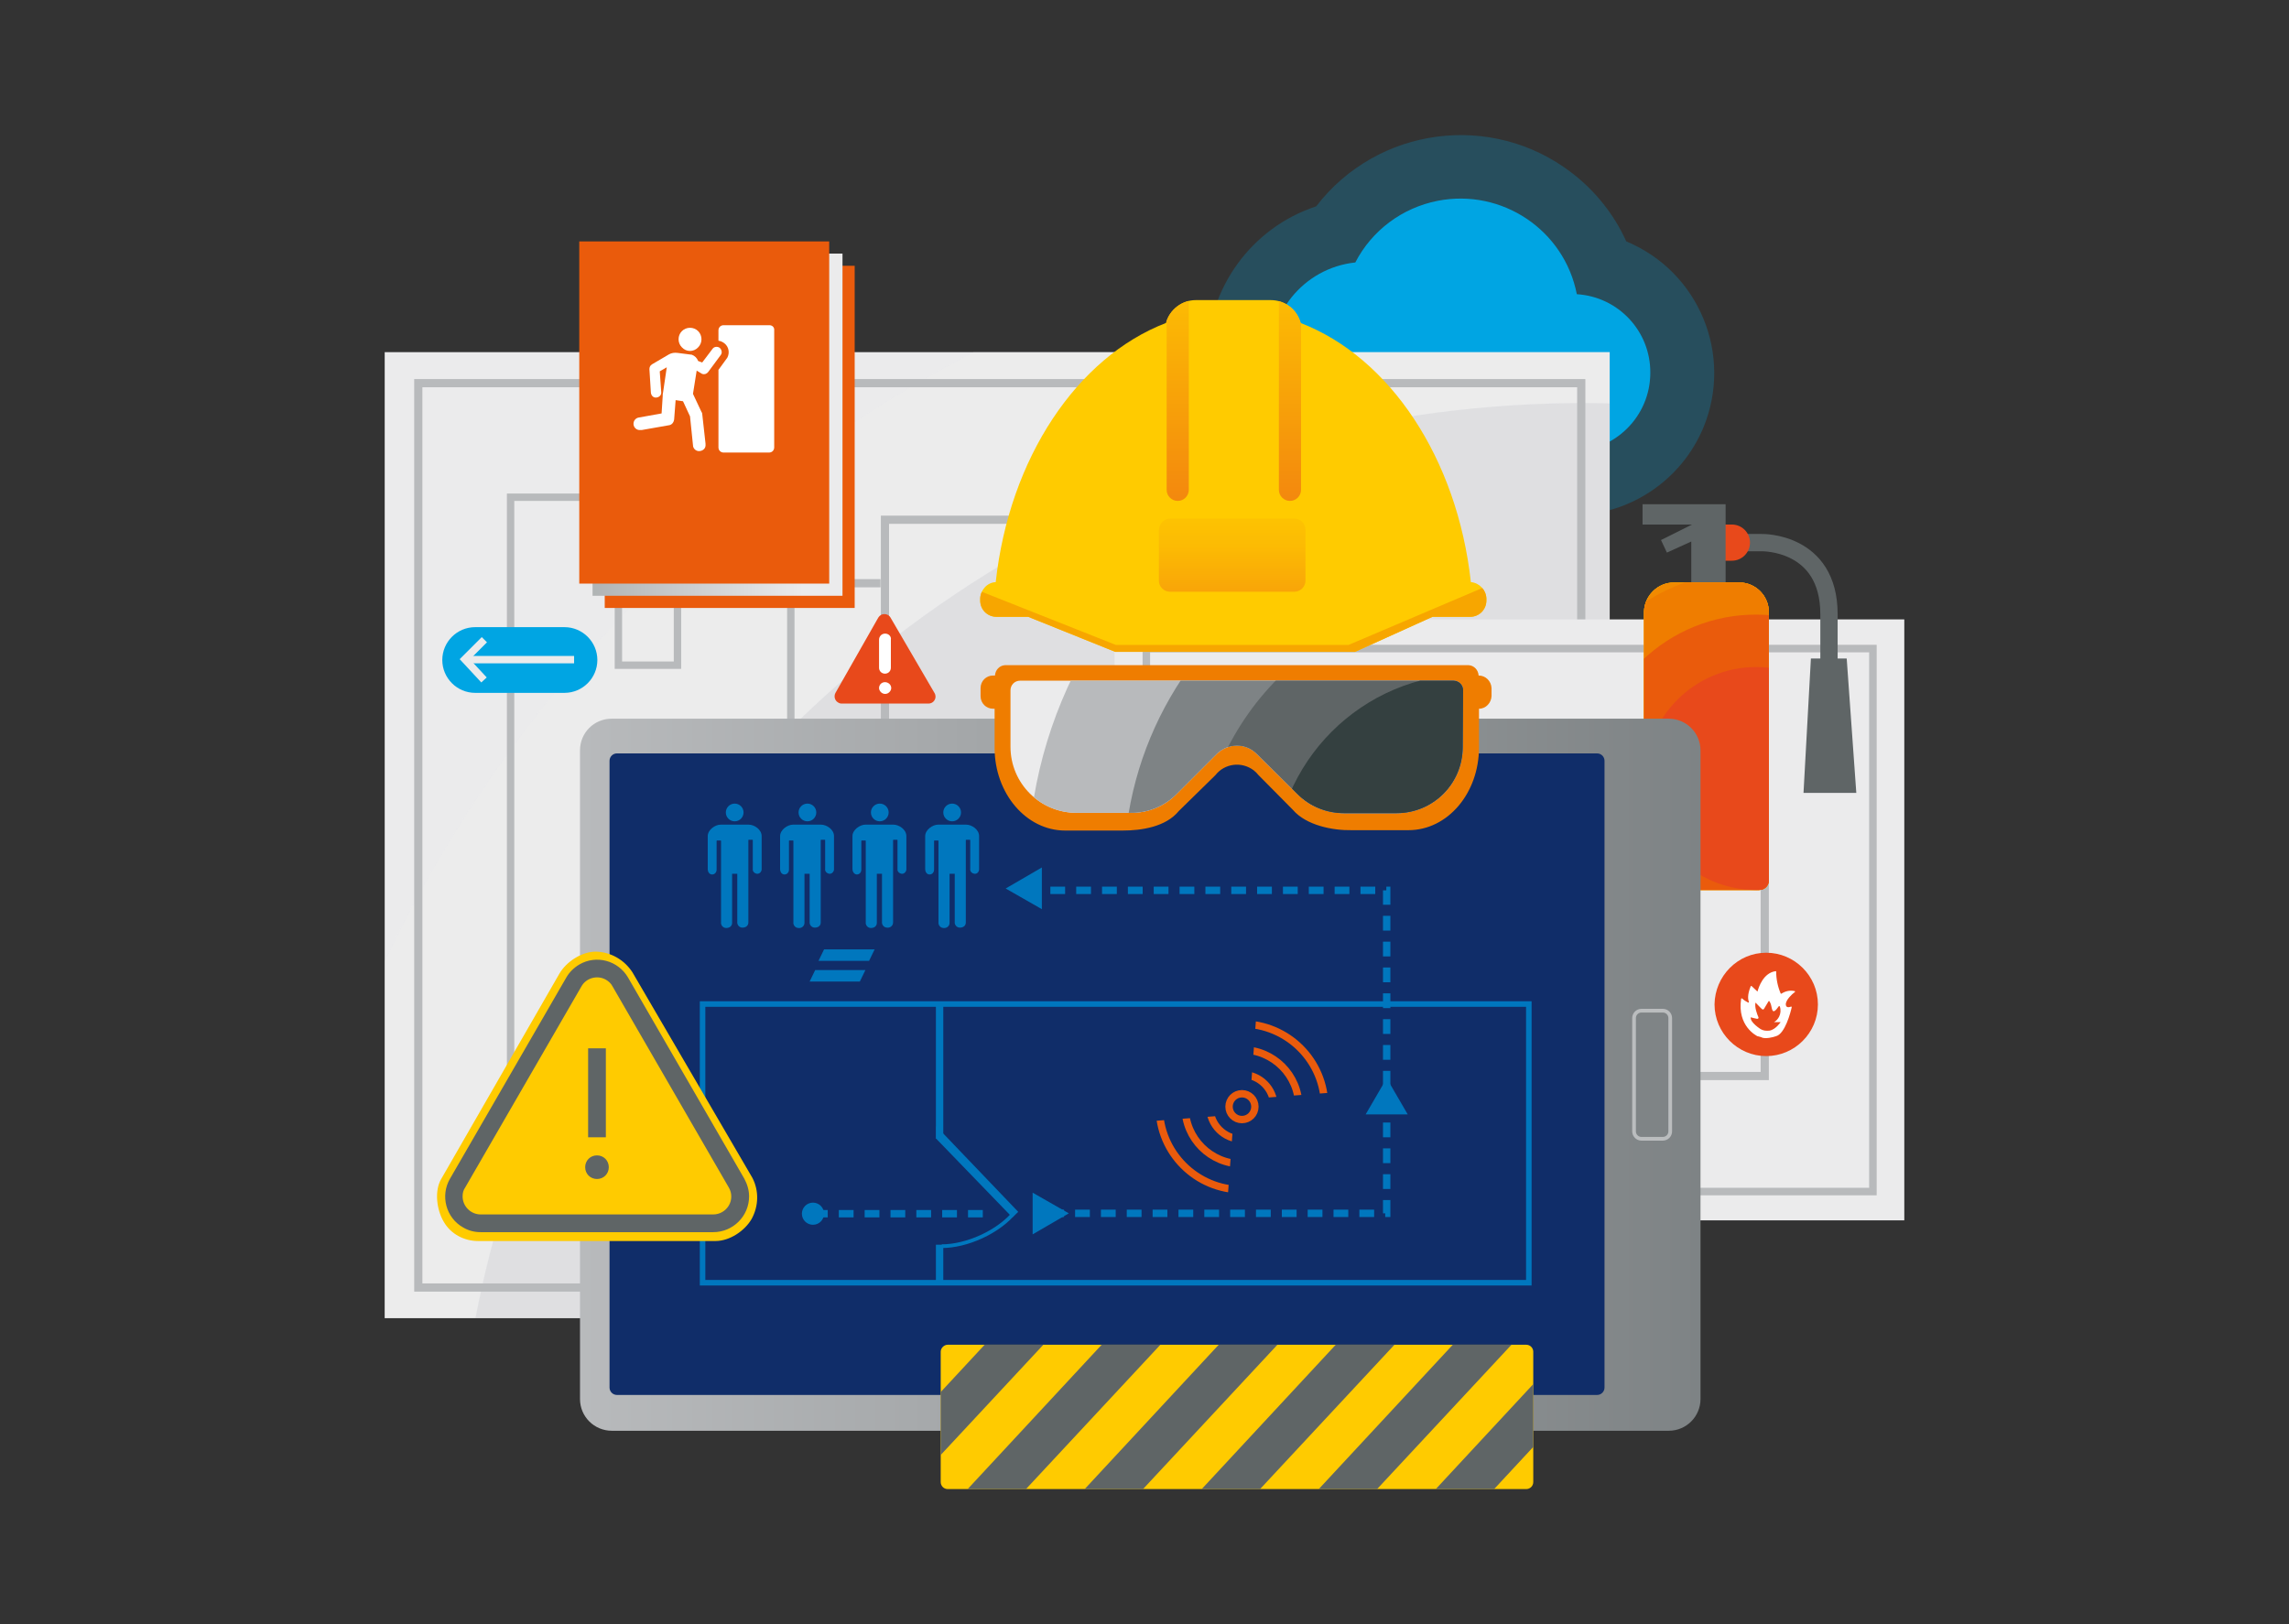 <?xml version="1.0" encoding="UTF-8"?>
<svg xmlns="http://www.w3.org/2000/svg" xmlns:xlink="http://www.w3.org/1999/xlink" version="1.1" id="Ebene_1" x="0px" y="0px" viewBox="0 0 620 440" style="enable-background:new 0 0 620 440;" xml:space="preserve">
<rect x="0" y="0" width="620" height="440" fill="#333333" stroke="none"/>
<style type="text/css">
	.st0{opacity:0.24;fill:#00A5E3;enable-background:new    ;}
	.st1{fill:#00A5E3;}
	.st2{fill:#EBEBEC;}
	.st3{opacity:0.53;}
	.st4{clip-path:url(#SVGID_2_);}
	.st5{opacity:0.44;fill:#EBEBEC;enable-background:new    ;}
	.st6{opacity:0.44;fill:#B8BABC;enable-background:new    ;}
	.st7{opacity:0.44;fill:#7E8385;enable-background:new    ;}
	.st8{opacity:0.44;fill:#5F6566;enable-background:new    ;}
	.st9{opacity:0.44;fill:#344040;enable-background:new    ;}
	.st10{fill:none;stroke:#B8BABC;stroke-width:2;stroke-miterlimit:10;}
	.st11{fill:none;stroke:#B8BABC;stroke-width:2.219;stroke-miterlimit:10;}
	.st12{fill:none;stroke:#EBEBEC;stroke-width:2;stroke-miterlimit:10;}
	.st13{fill:none;stroke:#B8BABC;stroke-width:2.042;stroke-miterlimit:10;}
	.st14{fill:#E8491B;}
	.st15{fill:#FFFFFF;}
	.st16{fill:none;stroke:#5F6566;stroke-width:4.69;stroke-miterlimit:10;}
	.st17{fill:#5F6566;}
	.st18{clip-path:url(#SVGID_4_);}
	.st19{fill:#FFCB00;}
	.st20{fill:#F7A600;}
	.st21{fill:#F18A00;}
	.st22{fill:#EF7D00;}
	.st23{fill:#EA5B0C;}
	.st24{fill:url(#SVGID_5_);}
	.st25{fill:#102D69;}
	.st26{opacity:0.55;fill:#7E8385;stroke:#EBEBEC;enable-background:new    ;}
	.st27{clip-path:url(#SVGID_7_);}
	.st28{clip-path:url(#SVGID_9_);}
	.st29{fill:url(#SVGID_10_);}
	.st30{fill:url(#SVGID_11_);}
	.st31{fill:url(#SVGID_12_);}
	.st32{clip-path:url(#SVGID_14_);}
	.st33{fill:#B8BABC;}
	.st34{fill:#7E8385;}
	.st35{fill:#344040;}
	.st36{clip-path:url(#SVGID_16_);}
	.st37{fill:url(#SVGID_17_);}
	.st38{fill:#0077BE;}
	.st39{fill:none;stroke:#0077BE;stroke-width:2;stroke-miterlimit:10;stroke-dasharray:4,3;}
	.st40{fill:none;stroke:#0077BE;stroke-width:1.5;stroke-miterlimit:10;}
	.st41{fill:#102D69;stroke:#EA5B0C;stroke-width:2;}
	.st42{clip-path:url(#SVGID_19_);}
	.st43{fill:none;stroke:#EA5B0C;stroke-width:2;}
	.st44{clip-path:url(#SVGID_21_);}
	.st45{fill:none;stroke:#0077BE;}
	.st46{fill:none;stroke:#0077BE;stroke-width:2;}
</style>
<g id="Ebene_4">
	<path class="st0" d="M369.9,139.6c-23.7,0-42.9-19.2-42.9-42.9c0-18.5,11.9-35,29.5-40.8c16.6-21.6,47.6-25.7,69.2-9.1   c6.4,4.9,11.5,11.3,14.8,18.6c19.7,8.2,29,30.7,20.9,50.4c-6,14.4-20.1,23.8-35.7,23.8H369.9z"></path>
	<path class="st1" d="M427.1,79.7c-3.4-17.4-20.3-28.7-37.7-25.3c-9.6,1.9-17.8,8-22.3,16.7c-14.1,1.5-24.3,14.2-22.8,28.3   c1.4,13,12.4,22.9,25.6,22.9h55.7c11.8,0,21.4-9.5,21.4-21.3C447.1,89.8,438.4,80.4,427.1,79.7L427.1,79.7z"></path>
	<rect x="104.2" y="95.4" class="st2" width="331.8" height="261.7"></rect>
	<g class="st3">
		<g>
			<g>
				<defs>
					<rect id="SVGID_1_" x="104.2" y="95.4" width="331.8" height="261.7"></rect>
				</defs>
				<clipPath id="SVGID_2_">
					<use xlink:href="#SVGID_1_" style="overflow:visible;"></use>
				</clipPath>
				<g class="st4">
					<circle class="st5" cx="428.9" cy="414.8" r="359.6"></circle>
					<circle class="st6" cx="428.9" cy="414.8" r="305.6"></circle>
					<circle class="st7" cx="428.9" cy="414.8" r="239.3"></circle>
					<circle class="st8" cx="428.9" cy="414.8" r="188"></circle>
					<circle class="st9" cx="428.9" cy="414.8" r="135.6"></circle>
				</g>
			</g>
		</g>
	</g>
	<rect x="138.3" y="134.7" class="st10" width="75.9" height="175.3"></rect>
	<rect x="239.7" y="140.8" class="st11" width="142.4" height="115"></rect>
	<rect x="167.5" y="162.9" class="st10" width="16" height="17.3"></rect>
	<rect x="167.5" y="211.7" class="st10" width="16" height="17.3"></rect>
	<rect x="167.5" y="262.8" class="st10" width="16" height="17.3"></rect>
	<line class="st11" x1="238.5" y1="158" x2="214.7" y2="158"></line>
	<line class="st11" x1="238.5" y1="235.4" x2="214.7" y2="235.4"></line>
	<rect x="113.3" y="103.8" class="st11" width="315" height="245"></rect>
	<path class="st1" d="M152.9,187.7h-24.2c-4.9,0-8.9-4-8.9-8.9l0,0c0-4.9,4-8.9,8.9-8.9h24.2c4.9,0,8.9,4,8.9,8.9l0,0   C161.8,183.7,157.8,187.7,152.9,187.7z"></path>
	<line class="st12" x1="126.3" y1="178.7" x2="155.5" y2="178.7"></line>
	<polyline class="st12" points="131.2,173.3 125.9,178.6 131.1,184.2  "></polyline>
	<rect x="301.9" y="167.8" class="st2" width="213.9" height="162.8"></rect>
	<rect x="310.5" y="175.7" class="st13" width="196.8" height="147.1"></rect>
	<rect x="399.2" y="196" class="st11" width="78.8" height="95.5"></rect>
	<path class="st14" d="M478.4,258.1L478.4,258.1c7.7,0,14,6.3,14,14l0,0c0,7.7-6.3,14-14,14l0,0c-7.7,0-14-6.3-14-14l0,0   C464.5,264.4,470.7,258.1,478.4,258.1z"></path>
	<path class="st15" d="M476,280.7c-0.2-0.1-5.5-2.7-4.4-10.1c0-0.1,0.1-0.2,0.2-0.1h0.1c0.5,0.5,1,0.8,1.6,1.1c0.1,0,0.2,0,0.2-0.1   v-0.1c-0.2-0.5-0.5-1.8,0.5-4.2c0-0.1,0.1-0.1,0.2-0.1l0,0l1.5,1.4c0.1,0.1,0.2,0.1,0.2,0c0,0,0,0,0-0.1c0.3-1,1.5-4.8,4.8-5.3   c0.1,0,0.2,0,0.2,0.1l0,0c0,2,0.4,4,1.2,5.9c0,0.1,0.1,0.1,0.2,0.1l0,0c1.1-0.7,2.3-1,3.6-0.7c0.1,0,0.1,0.1,0.1,0.2   c0,0,0,0.1-0.1,0.1c-0.7,0.5-2.3,2-2.4,3.2c0,1.1,0.9,0.9,1.4,0.7c0.1,0,0.2,0,0.2,0.1v0.1c-0.3,1.4-1.8,7.1-4.2,7.8   c-3.1,1-4,0.3-4,0.3L476,280.7L476,280.7z"></path>
	<path class="st14" d="M476.9,278.8c0,0-2.9-1.8-2.7-3.2c0.7,0.2,1.3,0.3,1.7,0.4c0.2,0,0.3,0,0.4-0.2c0-0.1,0-0.1,0-0.2   c-0.4-0.9-1.1-2.8-0.8-4c0.7,0.7,1.4,1.5,1.8,1.8c0.1,0.1,0.3,0.1,0.4,0c0,0,0,0,0.1-0.1l1.2-2c0-0.1,0.1-0.1,0.2-0.1   c0,0,0.1,0,0.1,0.1c0.2,0.3,0.3,0.6,0.4,0.9c0.3,0.9,0.2,3.2,2.1,0.4l0,0c0.1-0.1,0.2-0.1,0.2,0c0,0,0,0,0.1,0.1   c0.3,0.9,0.2,1.9-0.2,2.7c-0.3,0.6-0.8,1.2-1.4,1.5h1.8c0,0-1.3,2-3,2.3C478.3,279.3,477.6,279.2,476.9,278.8z"></path>
	<path class="st16" d="M472,147h5.2c0,0,18.2-0.4,18.2,19.4v13.3"></path>
	<path class="st14" d="M464.8,142.1h4.3c2.7,0,4.9,2.2,4.9,4.9l0,0c0,2.7-2.2,4.9-4.9,4.9h-4.3c-2.7,0-4.9-2.2-4.9-4.9l0,0   C460,144.3,462.1,142.1,464.8,142.1z"></path>
	<path class="st17" d="M467.4,158.1v-21.5h-22.5v5.5h13.4l-8.4,4.2l1.6,3.4l6.6-3v11.7C458,158.3,467.7,158.3,467.4,158.1z"></path>
	<g>
		<g>
			<defs>
				<path id="SVGID_3_" d="M453.4,157.8h17.7c4.4,0,8,3.6,8,8l0,0v72.7c0,1.5-1.2,2.6-2.6,2.6l0,0h-28.9c-1.3,0-2.3-1-2.3-2.3v-73.1      C445.4,161.4,449,157.8,453.4,157.8z"></path>
			</defs>
			<clipPath id="SVGID_4_">
				<use xlink:href="#SVGID_3_" style="overflow:visible;"></use>
			</clipPath>
			<g class="st18">
				<circle class="st19" cx="475.7" cy="210.9" r="99.3"></circle>
				<circle class="st20" cx="475.7" cy="210.9" r="85"></circle>
				<circle class="st21" cx="475.7" cy="210.9" r="72.2"></circle>
				<circle class="st22" cx="475.7" cy="210.9" r="56.5"></circle>
				
					<ellipse transform="matrix(0.16 -0.987 0.987 0.16 191.325 646.675)" class="st23" cx="475.7" cy="210.9" rx="44.4" ry="44.4"></ellipse>
				<circle class="st14" cx="475.7" cy="210.9" r="30.2"></circle>
			</g>
		</g>
	</g>
	<polygon class="st17" points="502.8,214.8 488.5,214.8 490.5,178.4 500.2,178.4  "></polygon>
	
		<linearGradient id="SVGID_5_" gradientUnits="userSpaceOnUse" x1="157.1" y1="929.15" x2="460.6" y2="929.15" gradientTransform="matrix(1 0 0 1 0 -638)">
		<stop offset="0" style="stop-color:#B8BABC"></stop>
		<stop offset="1" style="stop-color:#7E8385"></stop>
	</linearGradient>
	<path class="st24" d="M165.7,194.7H452c4.7,0,8.6,3.8,8.6,8.6V379c0,4.7-3.8,8.6-8.6,8.6H165.7c-4.7,0-8.6-3.8-8.6-8.6V203.3   C157.1,198.5,160.9,194.7,165.7,194.7z"></path>
	<path class="st25" d="M167.1,204.1h265.5c1.1,0,2,0.9,2,2v169.8c0,1.1-0.9,2-2,2H167.1c-1.1,0-2-0.9-2-2V206.1   C165.1,205,166,204.1,167.1,204.1z"></path>
	<path class="st26" d="M444.6,273.8h5.8c1.1,0,2,0.9,2,2v30.7c0,1.1-0.9,2-2,2h-5.8c-1.1,0-2-0.9-2-2v-30.7   C442.6,274.7,443.5,273.8,444.6,273.8z"></path>
	<path class="st19" d="M398.4,157.7c-3.7-33.6-22-60.9-46.1-70.2c-1-3.7-4.3-6.2-8.1-6.2h-20.3c-3.8,0-7.1,2.6-8.1,6.2   c-24.1,9.3-42.4,36.6-46.1,70.2c-2.3,0.1-4.1,2.1-4.2,4.4v0.6c0,2.5,2,4.4,4.4,4.4h8.6l23.6,9.5H367l21-9.5h10.2   c2.5,0,4.4-2,4.4-4.4v-0.6C402.5,159.8,400.7,157.9,398.4,157.7z"></path>
	<g>
		<g>
			<defs>
				<path id="SVGID_6_" d="M398.4,157.7c-3.7-33.6-22-60.9-46.1-70.2c-1-3.7-4.3-6.2-8.1-6.2h-20.3c-3.8,0-7.1,2.6-8.1,6.2      c-24.1,9.3-42.4,36.6-46.1,70.2c-2.3,0.1-4.1,2.1-4.2,4.4v0.6c0,2.5,2,4.4,4.4,4.4h8.6l23.6,9.5H367l21-9.5h10.2      c2.5,0,4.4-2,4.4-4.4v-0.6C402.5,159.8,400.7,157.9,398.4,157.7z"></path>
			</defs>
			<clipPath id="SVGID_7_">
				<use xlink:href="#SVGID_6_" style="overflow:visible;"></use>
			</clipPath>
			<g class="st27">
				<polygon class="st20" points="265.9,160.3 302.2,174.7 365.3,174.7 401.5,159.3 403.8,159.6 403.8,178.4 261.8,178.4       261.8,161.1     "></polygon>
			</g>
		</g>
	</g>
	<g>
		<g>
			<defs>
				<path id="SVGID_8_" d="M398.4,157.7c-3.7-33.6-22-60.9-46.1-70.2c-1-3.7-4.3-6.2-8.1-6.2h-20.3c-3.8,0-7.1,2.6-8.1,6.2      c-24.1,9.3-42.4,36.6-46.1,70.2c-2.3,0.1-4.1,2.1-4.2,4.4v0.6c0,2.5,2,4.4,4.4,4.4h8.6l23.6,9.5H367l21-9.5h10.2      c2.5,0,4.4-2,4.4-4.4v-0.6C402.5,159.8,400.7,157.9,398.4,157.7z"></path>
			</defs>
			<clipPath id="SVGID_9_">
				<use xlink:href="#SVGID_8_" style="overflow:visible;"></use>
			</clipPath>
			<g class="st28">
				
					<linearGradient id="SVGID_10_" gradientUnits="userSpaceOnUse" x1="333.75" y1="763.08" x2="333.75" y2="827.682" gradientTransform="matrix(1 0 0 1 0 -638)">
					<stop offset="0" style="stop-color:#FFCB00"></stop>
					<stop offset="0.175" style="stop-color:#FEC701"></stop>
					<stop offset="0.351" style="stop-color:#FCBB03"></stop>
					<stop offset="0.527" style="stop-color:#F9A708"></stop>
					<stop offset="0.704" style="stop-color:#F48A0D"></stop>
					<stop offset="0.879" style="stop-color:#ED6615"></stop>
					<stop offset="1" style="stop-color:#E8491B"></stop>
				</linearGradient>
				<path class="st29" d="M316.9,140.5h33.7c1.6,0,3,1.3,3,3v13.8c0,1.6-1.3,3-3,3h-33.7c-1.6,0-3-1.3-3-3v-13.8      C314,141.9,315.3,140.5,316.9,140.5z"></path>
				
					<linearGradient id="SVGID_11_" gradientUnits="userSpaceOnUse" x1="349.4" y1="701.814" x2="349.4" y2="841.331" gradientTransform="matrix(1 0 0 1 0 -638)">
					<stop offset="0" style="stop-color:#FFCB00"></stop>
					<stop offset="1" style="stop-color:#E8491B"></stop>
				</linearGradient>
				<path class="st30" d="M349.4,77.4L349.4,77.4c1.6,0,3,1.3,3,3v52.3c0,1.6-1.3,3-3,3l0,0c-1.6,0-3-1.3-3-3V80.3      C346.4,78.7,347.7,77.4,349.4,77.4z"></path>
				
					<linearGradient id="SVGID_12_" gradientUnits="userSpaceOnUse" x1="319" y1="701.814" x2="319" y2="841.331" gradientTransform="matrix(1 0 0 1 0 -638)">
					<stop offset="0" style="stop-color:#FFCB00"></stop>
					<stop offset="1" style="stop-color:#E8491B"></stop>
				</linearGradient>
				<path class="st31" d="M319,77.4L319,77.4c1.6,0,3,1.3,3,3v52.3c0,1.6-1.3,3-3,3l0,0c-1.6,0-3-1.3-3-3V80.3      C316.1,78.7,317.4,77.4,319,77.4z"></path>
			</g>
		</g>
	</g>
	<path class="st22" d="M400.5,183c-0.1-1.5-1.2-2.7-2.7-2.8H272.2c-1.5,0.1-2.6,1.3-2.7,2.8H269c-1.9,0-3.4,1.5-3.4,3.4v2.2   c0,1.9,1.5,3.4,3.4,3.4h0.4v10.6c0,12.4,8.6,22.4,19.1,22.4h15.6c5.1,0,11.7-1,15.2-5.3l9.9-9.7c2.5-3.2,7.1-3.8,10.4-1.3   c0.5,0.4,0.9,0.8,1.2,1.2l9.4,9.5c3.6,4.2,10.8,5.6,15.9,5.5h15.4c10.6,0,19.1-10,19.1-22.4V192c1.9,0,3.3-1.6,3.4-3.4v-2.2   C403.9,184.5,402.4,183,400.5,183z"></path>
	<g>
		<g>
			<defs>
				<path id="SVGID_13_" d="M396.2,202.4c0,9.9-8,17.9-17.9,17.9H364c-4.7,0-9.2-1.8-12.6-5.2l-11-10.9c-3-3-7.8-2.9-10.8,0      L318.8,215c-3.3,3.4-7.9,5.3-12.7,5.2h-14.5c-9.9,0-17.9-8-17.9-17.9V187c0-1.4,1.1-2.6,2.6-2.6h117.4c1.4,0,2.6,1.1,2.6,2.6      L396.2,202.4z"></path>
			</defs>
			<clipPath id="SVGID_14_">
				<use xlink:href="#SVGID_13_" style="overflow:visible;"></use>
			</clipPath>
			<g class="st32">
				<circle class="st2" cx="398.4" cy="235.9" r="141.2"></circle>
				<circle class="st33" cx="398.4" cy="235.9" r="120"></circle>
				<circle class="st34" cx="398.4" cy="235.9" r="94"></circle>
				<circle class="st17" cx="398.4" cy="235.9" r="73.8"></circle>
				<circle class="st35" cx="398.4" cy="235.9" r="53.3"></circle>
			</g>
		</g>
	</g>
	<path class="st19" d="M256.7,364.3h156.7c1.1,0,1.9,0.9,1.9,1.9v35.3c0,1.1-0.9,1.9-1.9,1.9H256.7c-1.1,0-1.9-0.9-1.9-1.9v-35.3   C254.8,365.2,255.7,364.3,256.7,364.3z"></path>
	<g>
		<g>
			<defs>
				<rect id="SVGID_15_" x="254.8" y="364.3" width="160.5" height="39.1"></rect>
			</defs>
			<clipPath id="SVGID_16_">
				<use xlink:href="#SVGID_15_" style="overflow:visible;"></use>
			</clipPath>
			<g class="st36">
				<polygon class="st17" points="246.2,403.4 230.4,403.4 266.7,364.3 282.6,364.3     "></polygon>
				<polygon class="st17" points="277.9,403.4 262.1,403.4 298.4,364.3 314.3,364.3     "></polygon>
				<polygon class="st17" points="309.6,403.4 293.8,403.4 330.1,364.3 346,364.3     "></polygon>
				<polygon class="st17" points="341.3,403.4 325.5,403.4 361.8,364.3 377.7,364.3     "></polygon>
				<polygon class="st17" points="373,403.4 357.2,403.4 393.5,364.3 409.4,364.3     "></polygon>
				<polygon class="st17" points="404.7,403.4 388.9,403.4 425.2,364.3 441,364.3     "></polygon>
				<polygon class="st17" points="436.4,403.4 420.6,403.4 456.9,364.3 472.7,364.3     "></polygon>
			</g>
		</g>
	</g>
	<rect x="163.8" y="72" class="st23" width="67.7" height="92.7"></rect>
	
		<linearGradient id="SVGID_17_" gradientUnits="userSpaceOnUse" x1="218.857" y1="753.104" x2="41.205" y2="752.713" gradientTransform="matrix(1 0 0 1 0 -638)">
		<stop offset="7.000001e-03" style="stop-color:#EBEBEC"></stop>
		<stop offset="1" style="stop-color:#344040"></stop>
	</linearGradient>
	<rect x="160.5" y="68.7" class="st37" width="67.7" height="92.7"></rect>
	<rect x="156.9" y="65.4" class="st23" width="67.7" height="92.7"></rect>
	<path class="st15" d="M208.4,88.1H196c-0.8,0-1.4,0.6-1.4,1.4v2.8c0.6,0.1,1.1,0.3,1.6,0.7c1.2,0.9,1.5,2.6,0.8,3.9l-2.4,3.3v21   c0,0.8,0.6,1.4,1.4,1.4h12.3c0.8,0,1.4-0.6,1.4-1.4l0,0V89.5C209.8,88.7,209.2,88.1,208.4,88.1L208.4,88.1z"></path>
	<path class="st15" d="M189.1,94.1c1.2-1.2,1.2-3.2,0-4.4c-1.2-1.2-3.2-1.2-4.4,0s-1.2,3.2,0,4.4l0,0   C185.9,95.4,187.9,95.4,189.1,94.1z"></path>
	<path class="st15" d="M190.2,101.3c0.6,0.2,1.2,0,1.6-0.5l3.4-4.6c0.5-0.6,0.3-1.5-0.3-2c-0.6-0.4-1.5-0.3-1.9,0.3l-2.8,3.7   l-1.1-0.4c-0.3-0.8-0.9-1.4-1.7-1.7l-3.9-0.5c-0.8-0.1-1.6,0-2.3,0.4l-4.6,2.7c-0.5,0.3-0.7,0.8-0.7,1.3l0.4,6.4   c0.1,0.8,0.7,1.4,1.5,1.3s1.4-0.7,1.3-1.5l0,0l-0.4-5.6l1.9-1.1l-1,6.8c-0.1,0.3-0.1,0.7-0.1,1l-0.3,4.7l-6.1,1.1   c-0.9,0.1-1.6,0.9-1.5,1.9c0.1,0.9,0.9,1.6,1.9,1.5c0.1,0,0.2,0,0.3,0l7.4-1.3c0.8-0.1,1.3-0.8,1.4-1.6l0.4-5.2l2,0.3l1.9,4.1   l0.8,7.8c0,0.9,0.8,1.7,1.8,1.6s1.7-0.8,1.6-1.8c0-0.1,0-0.2,0-0.2l-0.9-8.1c0-0.2-0.1-0.4-0.2-0.5l-2.3-4.9l1-6.3L190.2,101.3z"></path>
	<path class="st38" d="M192.9,236.9c0.7,0,1.2-0.6,1.2-1.3v-7.8c0-0.1,0.1-0.1,0.1-0.1h1c0.1,0,0.1,0.1,0.1,0.1v22   c-0.1,0.8,0.5,1.6,1.4,1.6s1.6-0.5,1.6-1.4c0-0.1,0-0.2,0-0.3v-12.9c0-0.1,0-0.1,0.1-0.1h1.2c0.1,0,0.1,0,0.1,0.1v12.9   c-0.1,0.8,0.5,1.6,1.4,1.6s1.6-0.5,1.6-1.4c0-0.1,0-0.2,0-0.3v-22c0-0.1,0.1-0.1,0.1-0.1h1c0.1,0,0.1,0.1,0.1,0.1v7.8   c-0.1,0.6,0.4,1.2,1.1,1.3c0.6,0.1,1.2-0.4,1.3-1.1c0-0.1,0-0.1,0-0.2v-8.9c0-1.8-2-3.1-3.5-3.1h-7.6c-1.5,0-3.5,1.4-3.5,3.1v8.9   C191.7,236.3,192.2,236.9,192.9,236.9z"></path>
	<circle class="st38" cx="199" cy="220.1" r="2.4"></circle>
	<path class="st38" d="M212.5,236.9c0.7,0,1.2-0.6,1.2-1.3v-7.8c0-0.1,0.1-0.1,0.1-0.1h1c0.1,0,0.1,0.1,0.1,0.1v22   c-0.1,0.8,0.5,1.6,1.4,1.6c0.8,0.1,1.6-0.5,1.6-1.4c0-0.1,0-0.2,0-0.3v-12.9c0-0.1,0-0.1,0.1-0.1h1.2c0.1,0,0.1,0,0.1,0.1v12.9   c-0.1,0.8,0.5,1.6,1.4,1.6s1.6-0.5,1.6-1.4c0-0.1,0-0.2,0-0.3v-22c0-0.1,0.1-0.1,0.1-0.1h1c0.1,0,0.1,0.1,0.1,0.1v7.8   c-0.1,0.6,0.4,1.2,1.1,1.3c0.6,0.1,1.2-0.4,1.3-1.1c0-0.1,0-0.1,0-0.2v-8.9c0-1.8-2-3.1-3.5-3.1h-7.6c-1.5,0-3.5,1.4-3.5,3.1v8.9   C211.3,236.3,211.8,236.9,212.5,236.9z"></path>
	<circle class="st38" cx="218.7" cy="220.1" r="2.4"></circle>
	<path class="st38" d="M232.1,236.9c0.7,0,1.2-0.6,1.2-1.3v-7.8c0-0.1,0.1-0.1,0.1-0.1h1c0.1,0,0.1,0.1,0.1,0.1v22   c-0.1,0.8,0.5,1.6,1.4,1.6s1.6-0.5,1.6-1.4c0-0.1,0-0.2,0-0.3v-12.9c0-0.1,0-0.1,0.1-0.1h1.2c0.1,0,0.1,0,0.1,0.1v12.9   c-0.1,0.8,0.5,1.6,1.4,1.6c0.8,0.1,1.6-0.5,1.6-1.4c0-0.1,0-0.2,0-0.3v-22c0-0.1,0.1-0.1,0.1-0.1h1c0.1,0,0.1,0.1,0.1,0.1v7.8   c-0.1,0.6,0.4,1.2,1.1,1.3c0.6,0.1,1.2-0.4,1.3-1.1c0-0.1,0-0.1,0-0.2v-8.9c0-1.8-2-3.1-3.5-3.1h-7.6c-1.5,0-3.5,1.4-3.5,3.1v8.9   C230.9,236.3,231.5,236.9,232.1,236.9z"></path>
	<circle class="st38" cx="238.3" cy="220.1" r="2.4"></circle>
	<path class="st38" d="M251.8,236.9c0.7,0,1.2-0.6,1.2-1.3v-7.8c0-0.1,0.1-0.1,0.1-0.1h1c0.1,0,0.1,0.1,0.1,0.1v22   c-0.1,0.8,0.5,1.6,1.4,1.6c0.8,0.1,1.6-0.5,1.6-1.4c0-0.1,0-0.2,0-0.3v-12.9c0-0.1,0-0.1,0.1-0.1h1.2c0.1,0,0.1,0,0.1,0.1v12.9   c-0.1,0.8,0.5,1.6,1.4,1.6s1.6-0.5,1.6-1.4c0-0.1,0-0.2,0-0.3v-22c0-0.1,0.1-0.1,0.1-0.1h1c0.1,0,0.1,0.1,0.1,0.1v7.8   c-0.1,0.6,0.4,1.2,1.1,1.3s1.2-0.4,1.3-1.1c0-0.1,0-0.1,0-0.2v-8.9c0-1.8-2-3.1-3.5-3.1h-7.6c-1.5,0-3.5,1.4-3.5,3.1v8.9   C250.6,236.3,251.1,236.9,251.8,236.9z"></path>
	<circle class="st38" cx="257.9" cy="220.1" r="2.4"></circle>
	<polygon class="st38" points="235.4,260.3 221.7,260.3 223.2,257.2 236.9,257.2  "></polygon>
	<polygon class="st38" points="232.9,265.9 219.3,265.9 220.8,262.8 234.4,262.8  "></polygon>
	<polyline class="st39" points="277.5,241.2 375.6,241.2 375.6,328.7 281.8,328.7  "></polyline>
	<rect x="190.3" y="272" class="st40" width="223.8" height="75.5"></rect>
	<path class="st19" d="M203.8,319.1l-32.5-55.7c-2.2-3.4-5.9-5.5-9.9-5.6c-3.8,0-8,2.7-9.9,6l-32,55.6c-1.9,3.3-1.2,8.4,0.7,11.6   c1.9,3.3,5.5,5.2,9.3,5.2h64.3c3.8,0,7.9-2.7,9.8-6C205.5,326.7,205.6,322.6,203.8,319.1z"></path>
	<path class="st17" d="M201.6,319.3l-31.5-54.5c-2.7-4.6-8.6-6.2-13.2-3.5c-1.5,0.9-2.7,2.1-3.5,3.5l-31.5,54.5   c-2.7,4.6-1.1,10.6,3.5,13.2c1.5,0.9,3.1,1.3,4.8,1.3h63c5.3,0,9.7-4.3,9.7-9.7C202.9,322.4,202.4,320.8,201.6,319.3z M197.4,326.6   c-0.9,1.5-2.5,2.4-4.2,2.4h-63c-2.7,0-4.9-2.2-4.9-4.9c0-0.9,0.2-1.7,0.7-2.4l31.5-54.5c1.3-2.3,4.3-3.1,6.6-1.8   c0.7,0.4,1.4,1,1.8,1.8l31.5,54.5C198.3,323.2,198.3,325.1,197.4,326.6z"></path>
	<rect x="159.3" y="284" class="st17" width="4.8" height="24.1"></rect>
	<path class="st17" d="M161.7,313c-1.8,0-3.2,1.4-3.2,3.2c0,1.8,1.4,3.2,3.2,3.2s3.2-1.4,3.2-3.2l0,0   C164.9,314.4,163.5,313,161.7,313z"></path>
	<circle class="st41" cx="336.4" cy="299.8" r="3.5"></circle>
	<g>
		<g>
			<defs>
				<polygon id="SVGID_18_" points="338.6,297.7 341.4,260 376.2,294.8     "></polygon>
			</defs>
			<clipPath id="SVGID_19_">
				<use xlink:href="#SVGID_18_" style="overflow:visible;"></use>
			</clipPath>
			<g class="st42">
				<circle class="st43" cx="336.4" cy="299.8" r="8.7"></circle>
				<circle class="st43" cx="336.4" cy="299.8" r="15.4"></circle>
				<circle class="st43" cx="336.4" cy="299.8" r="22.4"></circle>
			</g>
		</g>
	</g>
	<g>
		<g>
			<defs>
				<polygon id="SVGID_20_" points="334.2,302 296.6,304.9 331.4,339.7     "></polygon>
			</defs>
			<clipPath id="SVGID_21_">
				<use xlink:href="#SVGID_20_" style="overflow:visible;"></use>
			</clipPath>
			<g class="st44">
				<circle class="st43" cx="336.4" cy="299.9" r="8.7"></circle>
				<circle class="st43" cx="336.4" cy="299.9" r="15.4"></circle>
				<circle class="st43" cx="336.4" cy="299.9" r="22.4"></circle>
			</g>
		</g>
	</g>
	<polygon class="st38" points="375.6,292.1 369.9,301.9 381.3,301.9  "></polygon>
	<polygon class="st38" points="272.4,240.7 282.2,246.3 282.2,235  "></polygon>
	<polygon class="st38" points="289.5,328.7 279.7,323.1 279.7,334.4  "></polygon>
	<circle class="st38" cx="220.2" cy="328.8" r="3"></circle>
	<polygon class="st38" points="274.2,329.8 253.6,308.5 253.6,305.1 275.8,328.3  "></polygon>
	<path class="st45" d="M275,328.2c-4.5,5.6-13.2,9.4-19.9,9.4"></path>
	<line class="st46" x1="254.5" y1="308.5" x2="254.5" y2="272"></line>
	<line class="st46" x1="254.5" y1="347.5" x2="254.5" y2="337.2"></line>
	<line class="st39" x1="220.2" y1="328.8" x2="267.7" y2="328.8"></line>
	<path class="st14" d="M226.3,187.7c-0.5,0.9-0.2,2.1,0.7,2.6c0.3,0.2,0.6,0.3,1,0.3h23.5c1.1,0,1.9-0.9,1.9-1.9   c0-0.3-0.1-0.7-0.3-1l-11.9-20.4c-0.5-0.9-1.7-1.2-2.6-0.7c-0.3,0.2-0.5,0.4-0.7,0.7"></path>
	<path class="st15" d="M239.7,184.8c-0.9,0-1.6,0.7-1.6,1.6l0,0c0,0.4,0.2,0.8,0.5,1.1c0.6,0.6,1.6,0.7,2.3,0l0,0   c0.3-0.3,0.5-0.7,0.5-1.1C241.4,185.5,240.6,184.8,239.7,184.8L239.7,184.8L239.7,184.8z M240.9,172.1c-0.6-0.6-1.7-0.6-2.3,0   c-0.3,0.3-0.5,0.7-0.5,1.2v7.6c0,0.9,0.7,1.6,1.6,1.6c0.9,0,1.6-0.7,1.6-1.6l0,0v-7.6C241.4,172.8,241.2,172.4,240.9,172.1   L240.9,172.1z"></path>
</g>
</svg>
